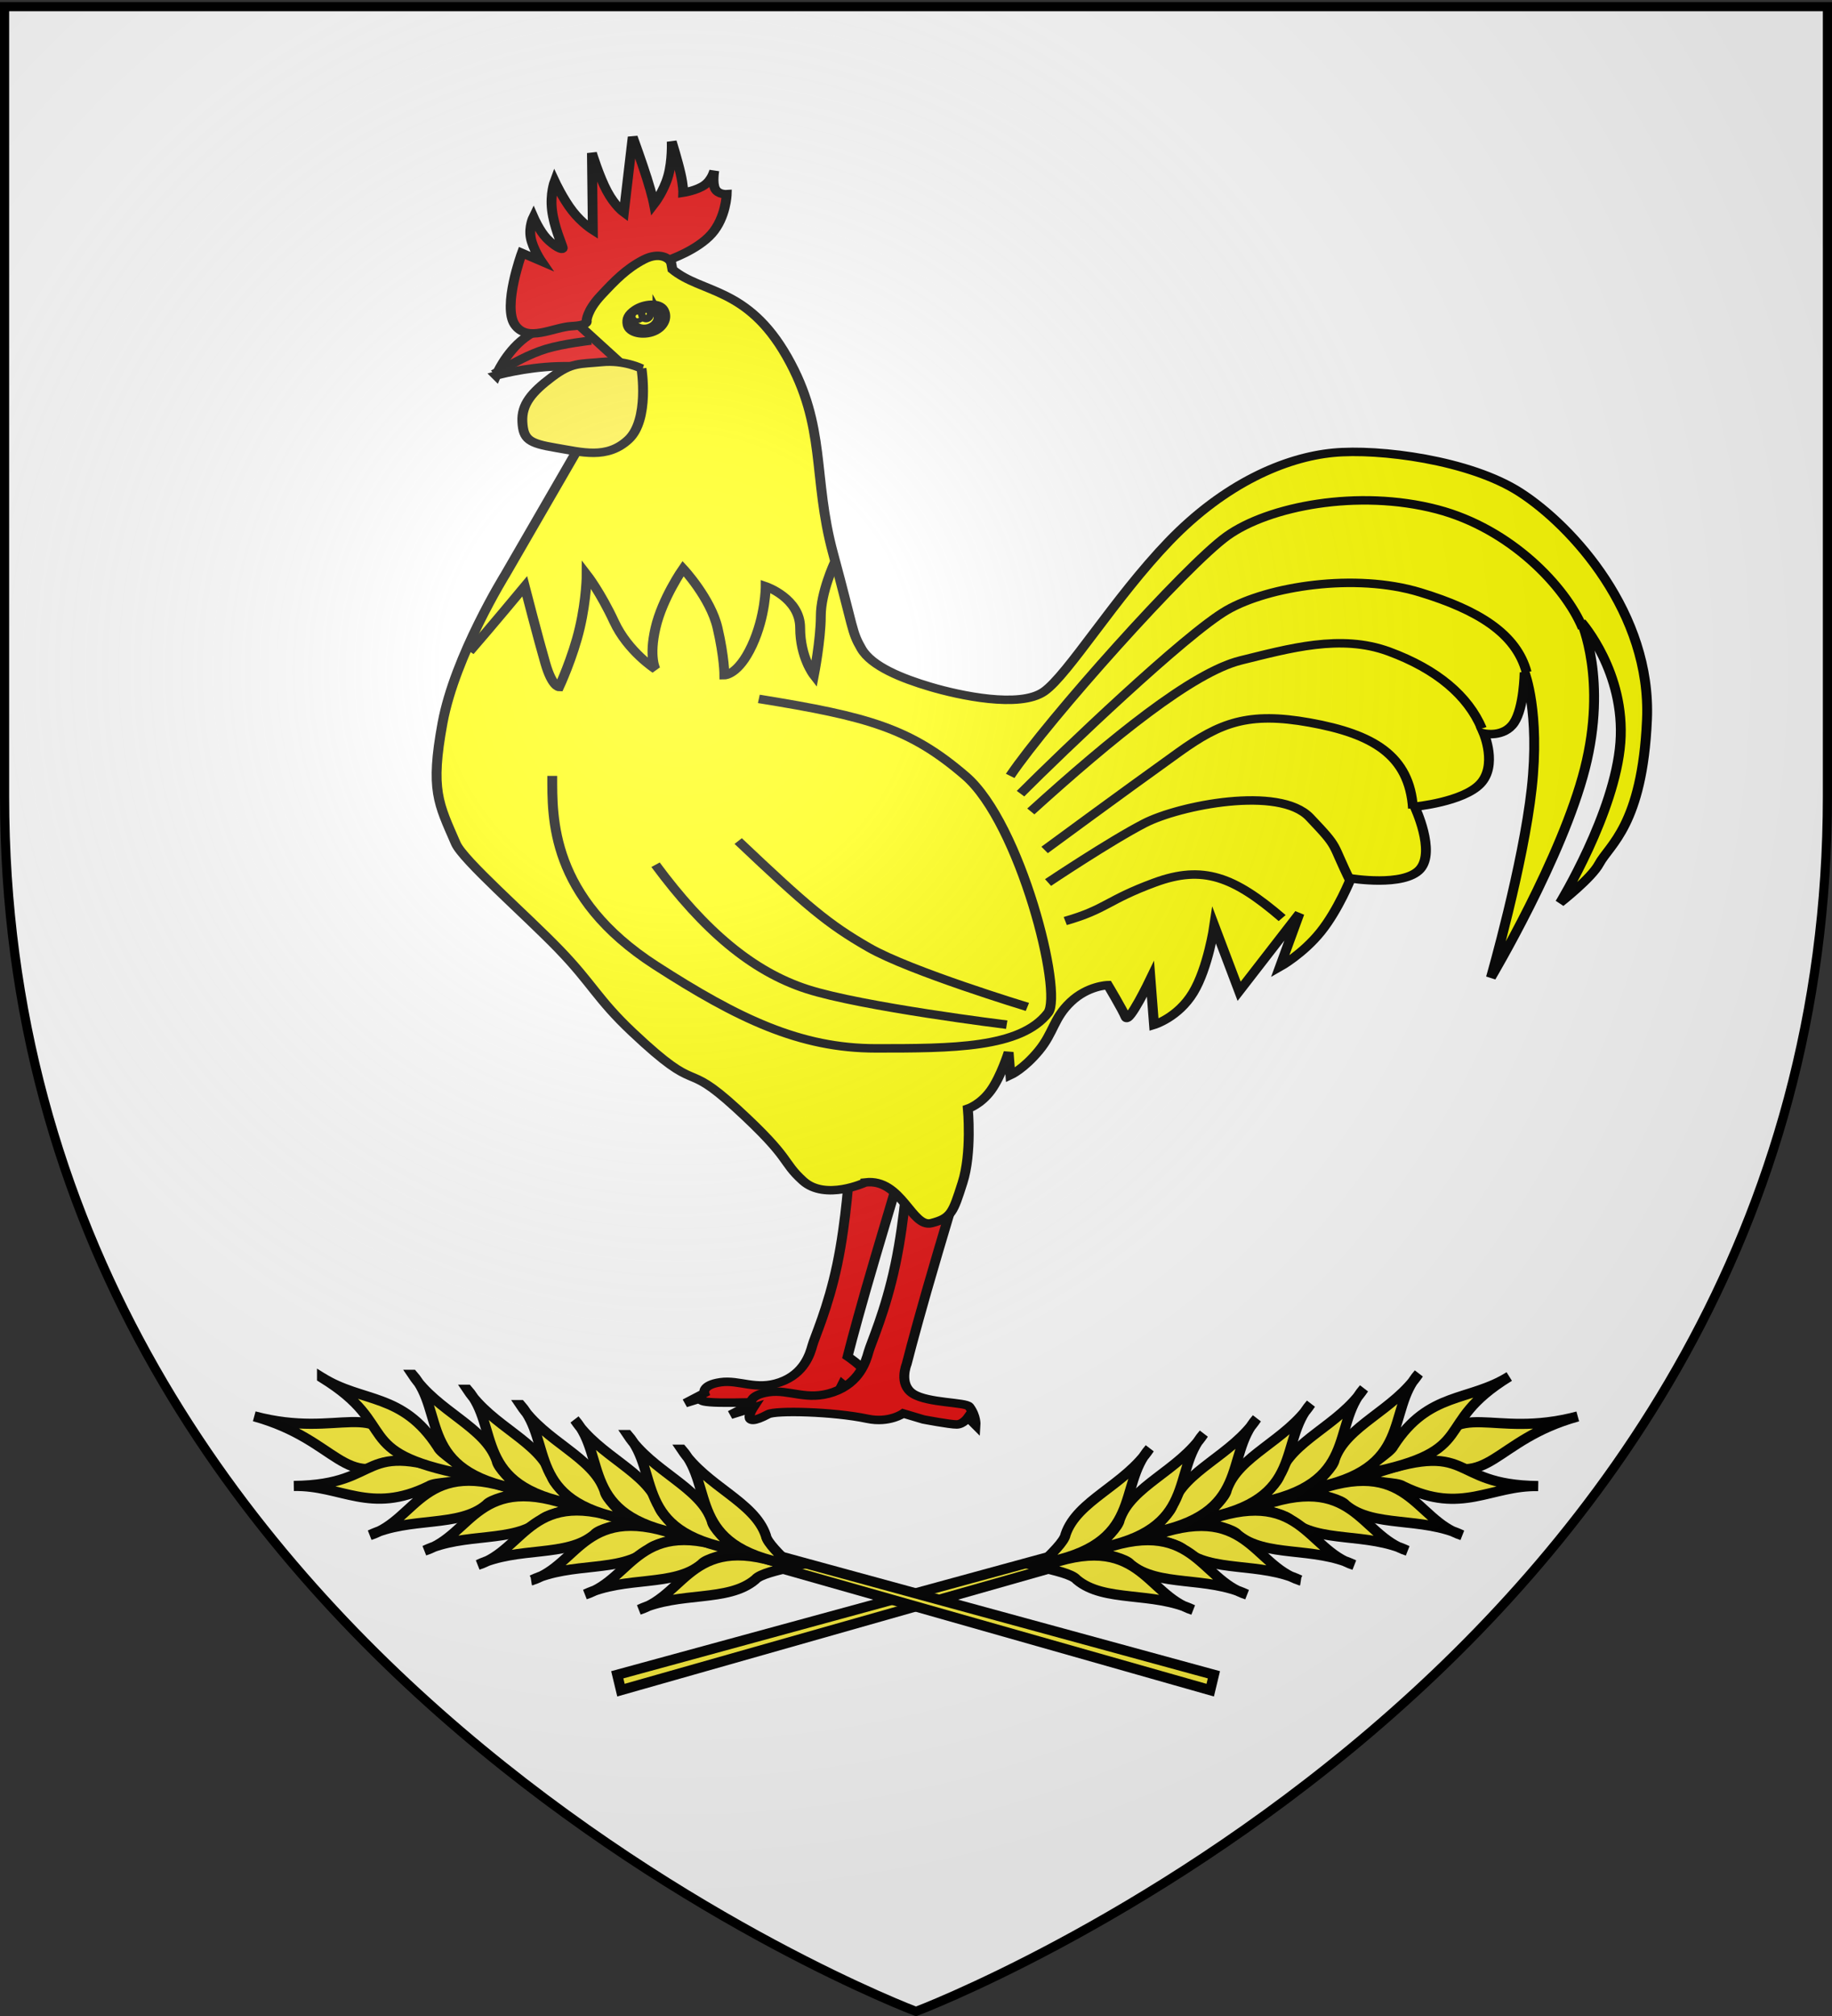<svg xmlns="http://www.w3.org/2000/svg" xmlns:xlink="http://www.w3.org/1999/xlink" width="600" height="660" version="1.0"><rect width="100%" height="100%" fill="#333333" stroke="none"/><desc>Flag of Canton of Valais (Wallis)</desc><defs><radialGradient xlink:href="#b" id="c" cx="221.445" cy="226.331" r="300" fx="221.445" fy="226.331" gradientTransform="matrix(1.353 0 0 1.349 -77.63 -85.747)" gradientUnits="userSpaceOnUse"/><linearGradient id="b"><stop offset="0" style="stop-color:white;stop-opacity:.314"/><stop offset=".19" style="stop-color:white;stop-opacity:.251"/><stop offset=".6" style="stop-color:#6b6b6b;stop-opacity:.125"/><stop offset="1" style="stop-color:black;stop-opacity:.125"/></linearGradient></defs><g style="display:inline"><path d="M300 658.5s298.5-112.32 298.5-397.772V2.176H1.5v258.552C1.5 546.18 300 658.5 300 658.5" style="fill:#fff;fill-opacity:1;fill-rule:evenodd;stroke:none;stroke-width:1px;stroke-linecap:butt;stroke-linejoin:miter;stroke-opacity:1"/></g><g style="stroke:#000;stroke-width:3.655;stroke-miterlimit:4;stroke-dasharray:none;stroke-opacity:1;display:inline"><path d="M-374.459 451.83c0 .642-6.788 26.409-11.332 44.905-4.543 18.497-6.842 29.081-6.842 29.081s4.918 3.796 7.27 7.484 2.138 7.27 2.138 7.27l-2.566-2.993s-1.657 2.726-3.848 2.78c-2.192.053-4.918-2.566-4.918-2.566l-2.78 6.415s-30.628 1.764-42.548 1.497c-11.92-.268-5.132-2.566-5.132-2.566l-7.697 2.78 7.056-4.277s-1.016-3.528 5.986-4.705c7.003-1.176 13.097 3.636 22.023 0 8.927-3.635 11.118-12.188 11.974-15.823s5.773-15.984 9.194-34.855c3.42-18.87 4.49-40.628 4.49-40.628z" style="fill:#e20909;fill-opacity:1;fill-rule:evenodd;stroke:#000;stroke-width:3.655;stroke-linecap:butt;stroke-linejoin:miter;stroke-miterlimit:4;stroke-dasharray:none;stroke-opacity:1" transform="matrix(.885 0 0 .761 625.086 43.913)"/><path d="M-351.063 448.847c0 .696-7.366 28.655-12.296 48.724-4.93 20.07-7.424 31.555-7.424 31.555s-3.118 8.68 2.36 12.76c5.473 4.077 19.543 3.554 20.818 5.554 2.552 4.002 2.32 7.888 2.32 7.888l-2.784-3.248s-1.798 2.958-4.176 3.016-12.344-2.147-12.344-2.147l-7.475-2.595s-5.225 4.274-13.279 2.289c-12.528-3.09-33.893-3.693-36.711-1.94-10.984 6.837-5.568-2.783-5.568-2.783l-8.352 3.016 7.656-4.64s-1.102-3.829 6.496-5.105 14.21 3.944 23.896 0 12.064-13.225 12.991-17.17c.928-3.944 6.264-17.343 9.976-37.818 3.712-20.476 4.872-44.084 4.872-44.084z" style="fill:#e20909;fill-opacity:1;fill-rule:evenodd;stroke:#000;stroke-width:3.655;stroke-linecap:butt;stroke-linejoin:miter;stroke-miterlimit:4;stroke-dasharray:none;stroke-opacity:1" transform="matrix(.885 0 0 .761 625.086 43.913)"/><path d="M-386.049 450.969s-14.864 8.012-23.101-.674c-8.127-8.57-3.767-8.964-24.484-31.052s-12.667-4.424-38.665-32.94c-12.998-14.26-14.772-20.756-27.186-35.685s-35.47-38.29-38.139-45.443c-6.443-17.274-9.515-22.887-4.921-51.844 4.593-28.957 23.294-63.984 23.294-63.984l33.466-67.266-9.515-49.219 35.435-29.86 2.382 15.212c10.912 10.454 27.645 7.337 42.41 37.524s9.35 51.68 17.06 84.657 6.79 33.595 10.5 41.015c3.772 7.547 14.987 12.761 25.59 16.406 10.5 3.61 32.974 9.352 41.997 1.97 8.915-7.295 26.084-40.278 46.261-64.641 20.607-24.882 42.942-36.08 60.698-38.063 17.026-1.901 50.69 3.117 69.228 17.063 19.39 14.586 48.64 52.007 46.918 97.78-1.71 45.415-13.944 53.813-17.717 62.016-2.854 6.205-14.437 16.735-14.437 16.735s20.342-38.719 22.31-68.906c1.97-30.188-14.435-51.844-14.435-51.844s9.679 24.773 1.312 63c-8.366 38.226-34.778 89.906-34.778 89.906s11.976-48.562 15.092-81.375c3.117-32.812-2.624-49.875-2.624-49.875s-.164 15.094-3.937 21.656c-3.774 6.563-11.156 4.594-11.156 4.594s5.086 13.781-1.312 21.656-24.28 9.844-24.28 9.844 7.875 19.195 1.97 26.906-25.592 3.938-25.592 3.938-4.593 13.453-11.155 22.969c-6.562 9.515-15.093 15.093-15.093 15.093l7.218-22.968-22.31 33.468-9.187-28.218s-2.296 18.21-7.874 28.875-14.436 13.78-14.436 13.78l-1.313-19.687s-8.118 19.611-9.186 16.407c-.985-2.954-6.562-13.782-6.562-13.782s-7.382.164-13.78 7.219-6.234 13.125-11.812 21-10.499 10.5-10.499 10.5l-.656-9.844s-2.789 10.336-6.562 16.407-8.53 7.875-8.53 7.875 1.558 19.03-1.969 31.828-4.101 15.175-11.483 17.39-11.106-19.336-24.455-17.52z" style="fill:#ff0;fill-opacity:1;fill-rule:evenodd;stroke:#000;stroke-width:3.655;stroke-linecap:butt;stroke-linejoin:miter;stroke-miterlimit:4;stroke-dasharray:none;stroke-opacity:1" transform="matrix(.885 0 0 .761 625.086 43.913)"/><path d="M-522.742 103.835s3.492-9.861 10.474-16.01c6.983-6.148 17.457-8.584 17.457-8.584l21.485 22.737s-14.234-2.552-26.588-2.088-22.828 3.945-22.828 3.945z" style="fill:#e20909;fill-opacity:1;fill-rule:evenodd;stroke:#000;stroke-width:3.655;stroke-linecap:butt;stroke-linejoin:miter;stroke-miterlimit:4;stroke-dasharray:none;stroke-opacity:1" transform="matrix(.885 0 0 .761 625.086 43.913)"/><g style="fill:#ff0;stroke:#000;stroke-width:3.979;stroke-miterlimit:4;stroke-dasharray:none;stroke-opacity:1"><path d="M251.607 232.362c0 4.042-3.6 7.322-8.036 7.322-4.435 0-9.126-3.43-8.035-7.322.778-2.775 2.408-4.228 5.834-5.012 4.324-.989 10.237.97 10.237 5.012z" style="fill:#ff0;fill-opacity:1;stroke:#000;stroke-width:3.979;stroke-miterlimit:4;stroke-dasharray:none;stroke-opacity:1" transform="matrix(.733 -.303 .353 .63 -49.107 31.329)"/><path d="M251.607 232.362c0 4.044-3.598 7.322-8.036 7.322s-8.035-3.278-8.035-7.322c0-4.043 3.597-7.321 8.035-7.321s8.036 3.278 8.036 7.321z" style="fill:#ff0;fill-opacity:.796;stroke:#000;stroke-width:5.776;stroke-miterlimit:4;stroke-dasharray:none;stroke-opacity:1" transform="matrix(.505 -.209 .243 .434 31.804 54.14)"/><path d="M251.607 232.362c0 4.044-3.598 7.322-8.036 7.322s-8.035-3.278-8.035-7.322c0-4.043 3.597-7.321 8.035-7.321s8.036 3.278 8.036 7.321z" style="fill:#ff0;fill-opacity:1;stroke:#000;stroke-width:26.265;stroke-miterlimit:4;stroke-dasharray:none;stroke-opacity:1" transform="matrix(.123 0 0 .106 178.823 78.963)"/><path d="M251.607 232.362c0 4.044-3.598 7.322-8.036 7.322s-8.035-3.278-8.035-7.322c0-4.043 3.597-7.321 8.035-7.321s8.036 3.278 8.036 7.321z" style="fill:#ff0;fill-opacity:1;stroke:#000;stroke-width:19.017;stroke-miterlimit:4;stroke-dasharray:none;stroke-opacity:1" transform="matrix(.15 0 0 .166 175.052 64.16)"/></g><path d="M-468.918 100.818s3.074 22.1-4.872 30.627-17.11 5.394-26.912 3.48-11.948-3.538-12.296-11.137c-.348-7.598 3.538-12.819 10.904-19.257s10.266-5.569 18.56-6.497 14.616 2.784 14.616 2.784z" style="fill:#fcef3c;fill-opacity:1;fill-rule:evenodd;stroke:#000;stroke-width:3.655;stroke-linecap:butt;stroke-linejoin:miter;stroke-miterlimit:4;stroke-dasharray:none;stroke-opacity:1" transform="matrix(.885 0 0 .761 625.086 43.913)"/><path d="M-494.8 82.613c-6.645.41-16.406 7.22-21-.656-4.592-7.875 2.626-30.844 2.626-30.844l7.218 3.61s-3.2-5.414-3.937-10.172c-.739-4.758.984-8.86.984-8.86s2.215 5.907 4.921 9.188 6.234 5.578 5.906 3.937c-.328-1.64-3.199-8.941-3.937-16.078s.984-12.468.984-12.468 3.035 7.546 6.562 12.796 7.546 8.204 7.546 8.204l-.328-33.141s2.625 10.008 5.578 16.406c2.953 6.399 6.234 9.188 6.234 9.188l3.28-32.485s3.282 10.5 5.25 17.72c1.969 7.218 2.625 11.155 2.625 11.155s3.609-5.414 5.25-12.14c1.64-6.727 1.312-14.766 1.312-14.766s2.214 8.285 3.28 13.781c1.067 5.496.985 8.203.985 8.203s5.004-.902 7.874-3.28c2.871-2.38 3.61-6.235 3.61-6.235s-.82 5.332.328 7.875 4.265 2.297 4.265 2.297-.246 10.008-5.578 17.062c-5.331 7.055-15.748 11.156-15.748 11.156s-3.2-3.855-9.515 0-10.5 8.86-15.749 15.422-5.25 10.828-5.25 10.828 1.067 1.887-5.577 2.297z" style="fill:#e20909;fill-opacity:1;fill-rule:evenodd;stroke:#000;stroke-width:3.655;stroke-linecap:butt;stroke-linejoin:miter;stroke-miterlimit:4;stroke-dasharray:none;stroke-opacity:1" transform="matrix(.885 0 0 .761 625.086 43.913)"/><path d="M-532.517 222.573c7.645-10.193 20.386-28.03 20.386-28.03s5.096 22.934 7.645 33.127 5.096 10.193 5.096 10.193 5.097-12.741 7.645-25.483c2.548-12.741 2.548-22.934 2.548-22.934s5.097 7.645 10.193 20.386c5.097 12.741 15.29 20.386 15.29 20.386s-2.548-5.096 0-17.838c2.548-12.741 10.193-25.482 10.193-25.482s10.193 12.74 12.741 25.482 2.548 20.386 2.548 20.386 5.097 0 10.194-12.741c5.096-12.741 5.096-25.483 5.096-25.483s12.741 5.097 12.741 17.838c0 12.742 5.097 20.386 5.097 20.386s2.548-15.29 2.548-25.482 5.097-22.935 5.097-22.935" style="fill:none;fill-rule:evenodd;stroke:#000;stroke-width:3.655;stroke-linecap:butt;stroke-linejoin:miter;stroke-miterlimit:4;stroke-dasharray:none;stroke-opacity:1;display:inline" transform="matrix(.885 0 0 .761 625.086 43.913)"/><path d="M-425.49 242.96c40.772 7.644 56.062 12.74 76.448 33.127 20.386 20.386 36.233 93.45 30.579 101.93-10.193 15.29-35.676 15.29-63.707 15.29s-50.965-12.741-81.544-35.676c-39.16-29.37-38.224-63.706-38.224-81.544" style="fill:#ff0;fill-rule:evenodd;stroke:#000;stroke-width:3.655;stroke-linecap:butt;stroke-linejoin:miter;stroke-miterlimit:4;stroke-dasharray:none;stroke-opacity:1;display:inline" transform="matrix(.885 0 0 .761 625.086 43.913)"/><path d="M-120.6 212.535c-6.37-17.838-26.63-42.825-53.886-51.12-29.305-8.919-62.433-1.274-77.722 11.467-15.29 12.741-66.255 78.996-80.27 103.205" style="fill:none;fill-rule:evenodd;stroke:#000;stroke-width:3.655;stroke-linecap:butt;stroke-linejoin:miter;stroke-miterlimit:4;stroke-dasharray:none;stroke-opacity:1;display:inline" transform="matrix(.885 0 0 .761 625.086 43.913)"/><path d="M-141.359 231.492c-3.822-16.564-17.838-26.757-39.498-34.401-24.03-8.481-56.062-2.549-71.351 7.644s-61.159 61.159-76.448 78.997" style="fill:none;fill-rule:evenodd;stroke:#000;stroke-width:3.655;stroke-linecap:butt;stroke-linejoin:miter;stroke-miterlimit:4;stroke-dasharray:none;stroke-opacity:1;display:inline" transform="matrix(.885 0 0 .761 625.086 43.913)"/><path d="M-157.923 255.7c-5.096-14.015-16.563-25.482-34.401-33.127s-36.95-1.274-54.788 3.823-47.78 33.446-77.722 64.98" style="fill:none;fill-rule:evenodd;stroke:#000;stroke-width:3.655;stroke-linecap:butt;stroke-linejoin:miter;stroke-miterlimit:4;stroke-dasharray:none;stroke-opacity:1;display:inline" transform="matrix(.885 0 0 .761 625.086 43.913)"/><path d="M-183.405 290.102c-1.274-22.934-14.926-32.075-38.224-36.95-22.713-4.751-33.128 0-48.417 12.742-22.83 19.024-49.691 42.046-49.691 42.046" style="fill:none;fill-rule:evenodd;stroke:#000;stroke-width:3.655;stroke-linecap:butt;stroke-linejoin:miter;stroke-miterlimit:4;stroke-dasharray:none;stroke-opacity:1;display:inline" transform="matrix(.885 0 0 .761 625.086 43.913)"/><path d="M-206.34 321.956c-7.644-17.838-3.822-14.016-15.29-28.031-11.295-13.806-48.416-5.097-61.157 2.548-12.742 7.645-35.676 25.482-35.676 25.482" style="fill:none;fill-rule:evenodd;stroke:#000;stroke-width:3.655;stroke-linecap:butt;stroke-linejoin:miter;stroke-miterlimit:4;stroke-dasharray:none;stroke-opacity:1;display:inline" transform="matrix(.885 0 0 .761 625.086 43.913)"/><path d="M-231.822 337.245c-17.838-17.838-29.305-22.934-47.143-15.29s-17.838 11.468-33.128 16.564" style="fill:none;fill-rule:evenodd;stroke:#000;stroke-width:3.655;stroke-linecap:butt;stroke-linejoin:miter;stroke-miterlimit:4;stroke-dasharray:none;stroke-opacity:1;display:inline" transform="matrix(.885 0 0 .761 625.086 43.913)"/><path d="M-523.605 103.215c7.658-4.955 13.064-8.56 19.37-10.812s16.668-3.603 16.668-3.603M-463.714 314.31c17.838 28.032 35.676 45.87 56.062 53.514s73.9 15.29 73.9 15.29M-433.135 304.118c25.483 28.03 33.127 35.675 48.417 45.868s58.61 25.483 58.61 25.483" style="fill:none;fill-rule:evenodd;stroke:#000;stroke-width:3.655;stroke-linecap:butt;stroke-linejoin:miter;stroke-miterlimit:4;stroke-dasharray:none;stroke-opacity:1" transform="matrix(.885 0 0 .761 625.086 43.913)"/></g><g style="opacity:1;fill:#fcef3c;fill-opacity:1;stroke:#000;stroke-width:3.311;stroke-miterlimit:4;stroke-dasharray:none;stroke-opacity:1;display:inline"><path d="m1107.093 476.486 2.476-165.814 4.185-.064-.771 165.726z" style="fill:#fcef3c;fill-opacity:1;fill-rule:evenodd;stroke:#000;stroke-width:3.789;stroke-linecap:butt;stroke-linejoin:miter;stroke-miterlimit:4;stroke-dasharray:none;stroke-opacity:1" transform="scale(-.878 .878)rotate(-75 537.9 1425.677)"/><g style="fill:#fcef3c;fill-opacity:1;stroke:#000;stroke-width:3.311;stroke-miterlimit:4;stroke-dasharray:none;stroke-opacity:1"><path d="M1236.49 151.036c-19.492 22.086-11.329 38.487-33.552 37.355-1.55-22.515 14.378-16.025 33.552-37.355z" style="fill:#fcef3c;fill-opacity:1;fill-rule:evenodd;stroke:#000;stroke-width:3.311;stroke-linecap:butt;stroke-linejoin:miter;stroke-miterlimit:4;stroke-dasharray:none;stroke-opacity:1;display:inline" transform="scale(1.005 -1.005)rotate(63.518 1370 -738.618)"/><g style="fill:#fcef3c;fill-opacity:1;stroke:#000;stroke-width:3.311;stroke-miterlimit:4;stroke-dasharray:none;stroke-opacity:1"><path d="M1210.439 152.46c-13.245 27.249 5.454 25.133-22.223 51.588-1.133-3.377 2.916-9.587 2.551-12.342.138-21.16 13.048-25.216 19.672-39.246zM1185.042 167.54c-2.531 16.137 15.772 27.116-9.524 50.397.91-4.095 2.412-9.997 1.461-12.117-2.788-11.344 7.74-23.86 8.063-38.28z" style="fill:#fcef3c;fill-opacity:1;fill-rule:evenodd;stroke:#000;stroke-width:3.311;stroke-linecap:butt;stroke-linejoin:miter;stroke-miterlimit:4;stroke-dasharray:none;stroke-opacity:1;display:inline" transform="scale(1.005 -1.005)rotate(63.518 1370 -738.618)"/><path d="M1172.578 181.23c-2.53 16.138 15.772 27.117-9.524 50.397.91-4.095 2.412-9.997 1.461-12.117-2.788-11.344 7.74-23.86 8.063-38.28z" style="fill:#fcef3c;fill-opacity:1;fill-rule:evenodd;stroke:#000;stroke-width:3.311;stroke-linecap:butt;stroke-linejoin:miter;stroke-miterlimit:4;stroke-dasharray:none;stroke-opacity:1;display:inline" transform="scale(1.005 -1.005)rotate(63.518 1370 -738.618)"/><path d="M1160.673 194.722c-2.53 16.138 15.773 27.117-9.524 50.397.91-4.095 2.412-9.997 1.461-12.117-2.788-11.344 7.74-23.86 8.063-38.28z" style="fill:#fcef3c;fill-opacity:1;fill-rule:evenodd;stroke:#000;stroke-width:3.311;stroke-linecap:butt;stroke-linejoin:miter;stroke-miterlimit:4;stroke-dasharray:none;stroke-opacity:1;display:inline" transform="scale(1.005 -1.005)rotate(63.518 1370 -738.618)"/><path d="M1148.372 208.214c-2.531 16.138 15.772 27.117-9.524 50.397.91-4.095 2.411-9.997 1.46-12.117-2.787-11.344 7.74-23.86 8.064-38.28z" style="fill:#fcef3c;fill-opacity:1;fill-rule:evenodd;stroke:#000;stroke-width:3.311;stroke-linecap:butt;stroke-linejoin:miter;stroke-miterlimit:4;stroke-dasharray:none;stroke-opacity:1;display:inline" transform="scale(1.005 -1.005)rotate(63.518 1370 -738.618)"/><path d="M1136.467 221.706c-2.531 16.138 15.772 27.117-9.524 50.397.91-4.095 2.412-9.997 1.461-12.117-2.788-11.344 7.74-23.86 8.063-38.28z" style="fill:#fcef3c;fill-opacity:1;fill-rule:evenodd;stroke:#000;stroke-width:3.311;stroke-linecap:butt;stroke-linejoin:miter;stroke-miterlimit:4;stroke-dasharray:none;stroke-opacity:1;display:inline" transform="scale(1.005 -1.005)rotate(63.518 1370 -738.618)"/><path d="M1124.165 235.198c-2.53 16.138 15.773 27.117-9.524 50.397.91-4.095 2.412-9.996 1.461-12.117-2.788-11.344 7.74-23.86 8.063-38.28z" style="fill:#fcef3c;fill-opacity:1;fill-rule:evenodd;stroke:#000;stroke-width:3.311;stroke-linecap:butt;stroke-linejoin:miter;stroke-miterlimit:4;stroke-dasharray:none;stroke-opacity:1;display:inline" transform="scale(1.005 -1.005)rotate(63.518 1370 -738.618)"/></g><g style="fill:#fcef3c;fill-opacity:1;stroke:#000;stroke-width:3.311;stroke-miterlimit:4;stroke-dasharray:none;stroke-opacity:1;display:inline"><path d="M1210.439 152.46c-13.245 27.249 5.454 25.133-22.223 51.588-1.133-3.377 2.916-9.587 2.551-12.342.138-21.16 13.048-25.216 19.672-39.246zM1185.042 167.54c-2.531 16.137 15.772 27.116-9.524 50.397.91-4.095 2.412-9.997 1.461-12.117-2.788-11.344 7.74-23.86 8.063-38.28z" style="fill:#fcef3c;fill-opacity:1;fill-rule:evenodd;stroke:#000;stroke-width:3.311;stroke-linecap:butt;stroke-linejoin:miter;stroke-miterlimit:4;stroke-dasharray:none;stroke-opacity:1;display:inline" transform="rotate(32.482 344.878 -937.673)scale(1.005)"/><path d="M1172.578 181.23c-2.53 16.138 15.772 27.117-9.524 50.397.91-4.095 2.412-9.997 1.461-12.117-2.788-11.344 7.74-23.86 8.063-38.28z" style="fill:#fcef3c;fill-opacity:1;fill-rule:evenodd;stroke:#000;stroke-width:3.311;stroke-linecap:butt;stroke-linejoin:miter;stroke-miterlimit:4;stroke-dasharray:none;stroke-opacity:1;display:inline" transform="rotate(32.482 344.878 -937.673)scale(1.005)"/><path d="M1160.673 194.722c-2.53 16.138 15.773 27.117-9.524 50.397.91-4.095 2.412-9.997 1.461-12.117-2.788-11.344 7.74-23.86 8.063-38.28z" style="fill:#fcef3c;fill-opacity:1;fill-rule:evenodd;stroke:#000;stroke-width:3.311;stroke-linecap:butt;stroke-linejoin:miter;stroke-miterlimit:4;stroke-dasharray:none;stroke-opacity:1;display:inline" transform="rotate(32.482 344.878 -937.673)scale(1.005)"/><path d="M1148.372 208.214c-2.531 16.138 15.772 27.117-9.524 50.397.91-4.095 2.411-9.997 1.46-12.117-2.787-11.344 7.74-23.86 8.064-38.28z" style="fill:#fcef3c;fill-opacity:1;fill-rule:evenodd;stroke:#000;stroke-width:3.311;stroke-linecap:butt;stroke-linejoin:miter;stroke-miterlimit:4;stroke-dasharray:none;stroke-opacity:1;display:inline" transform="rotate(32.482 344.878 -937.673)scale(1.005)"/><path d="M1136.467 221.706c-2.531 16.138 15.772 27.117-9.524 50.397.91-4.095 2.412-9.997 1.461-12.117-2.788-11.344 7.74-23.86 8.063-38.28z" style="fill:#fcef3c;fill-opacity:1;fill-rule:evenodd;stroke:#000;stroke-width:3.311;stroke-linecap:butt;stroke-linejoin:miter;stroke-miterlimit:4;stroke-dasharray:none;stroke-opacity:1;display:inline" transform="rotate(32.482 344.878 -937.673)scale(1.005)"/><path d="M1124.165 235.198c-2.53 16.138 15.773 27.117-9.524 50.397.91-4.095 2.412-9.996 1.461-12.117-2.788-11.344 7.74-23.86 8.063-38.28z" style="fill:#fcef3c;fill-opacity:1;fill-rule:evenodd;stroke:#000;stroke-width:3.311;stroke-linecap:butt;stroke-linejoin:miter;stroke-miterlimit:4;stroke-dasharray:none;stroke-opacity:1;display:inline" transform="rotate(32.482 344.878 -937.673)scale(1.005)"/></g></g></g><g style="opacity:1;fill:#fcef3c;fill-opacity:1;stroke:#000;stroke-width:3.311;stroke-miterlimit:4;stroke-dasharray:none;stroke-opacity:1;display:inline"><path d="m1107.093 476.486 2.476-165.814 4.185-.064-.771 165.726z" style="fill:#fcef3c;fill-opacity:1;fill-rule:evenodd;stroke:#000;stroke-width:3.789;stroke-linecap:butt;stroke-linejoin:miter;stroke-miterlimit:4;stroke-dasharray:none;stroke-opacity:1" transform="scale(.878)rotate(-75 879.432 980.583)"/><g style="fill:#fcef3c;fill-opacity:1;stroke:#000;stroke-width:3.311;stroke-miterlimit:4;stroke-dasharray:none;stroke-opacity:1"><path d="M1236.49 151.036c-19.492 22.086-11.329 38.487-33.552 37.355-1.55-22.515 14.378-16.025 33.552-37.355z" style="fill:#fcef3c;fill-opacity:1;fill-rule:evenodd;stroke:#000;stroke-width:3.311;stroke-linecap:butt;stroke-linejoin:miter;stroke-miterlimit:4;stroke-dasharray:none;stroke-opacity:1;display:inline" transform="rotate(-116.482 759.507 666.588)scale(1.005)"/><g style="fill:#fcef3c;fill-opacity:1;stroke:#000;stroke-width:3.311;stroke-miterlimit:4;stroke-dasharray:none;stroke-opacity:1"><path d="M1210.439 152.46c-13.245 27.249 5.454 25.133-22.223 51.588-1.133-3.377 2.916-9.587 2.551-12.342.138-21.16 13.048-25.216 19.672-39.246zM1185.042 167.54c-2.531 16.137 15.772 27.116-9.524 50.397.91-4.095 2.412-9.997 1.461-12.117-2.788-11.344 7.74-23.86 8.063-38.28z" style="fill:#fcef3c;fill-opacity:1;fill-rule:evenodd;stroke:#000;stroke-width:3.311;stroke-linecap:butt;stroke-linejoin:miter;stroke-miterlimit:4;stroke-dasharray:none;stroke-opacity:1;display:inline" transform="rotate(-116.482 759.507 666.588)scale(1.005)"/><path d="M1172.578 181.23c-2.53 16.138 15.772 27.117-9.524 50.397.91-4.095 2.412-9.997 1.461-12.117-2.788-11.344 7.74-23.86 8.063-38.28z" style="fill:#fcef3c;fill-opacity:1;fill-rule:evenodd;stroke:#000;stroke-width:3.311;stroke-linecap:butt;stroke-linejoin:miter;stroke-miterlimit:4;stroke-dasharray:none;stroke-opacity:1;display:inline" transform="rotate(-116.482 759.507 666.588)scale(1.005)"/><path d="M1160.673 194.722c-2.53 16.138 15.773 27.117-9.524 50.397.91-4.095 2.412-9.997 1.461-12.117-2.788-11.344 7.74-23.86 8.063-38.28z" style="fill:#fcef3c;fill-opacity:1;fill-rule:evenodd;stroke:#000;stroke-width:3.311;stroke-linecap:butt;stroke-linejoin:miter;stroke-miterlimit:4;stroke-dasharray:none;stroke-opacity:1;display:inline" transform="rotate(-116.482 759.507 666.588)scale(1.005)"/><path d="M1148.372 208.214c-2.531 16.138 15.772 27.117-9.524 50.397.91-4.095 2.411-9.997 1.46-12.117-2.787-11.344 7.74-23.86 8.064-38.28z" style="fill:#fcef3c;fill-opacity:1;fill-rule:evenodd;stroke:#000;stroke-width:3.311;stroke-linecap:butt;stroke-linejoin:miter;stroke-miterlimit:4;stroke-dasharray:none;stroke-opacity:1;display:inline" transform="rotate(-116.482 759.507 666.588)scale(1.005)"/><path d="M1136.467 221.706c-2.531 16.138 15.772 27.117-9.524 50.397.91-4.095 2.412-9.997 1.461-12.117-2.788-11.344 7.74-23.86 8.063-38.28z" style="fill:#fcef3c;fill-opacity:1;fill-rule:evenodd;stroke:#000;stroke-width:3.311;stroke-linecap:butt;stroke-linejoin:miter;stroke-miterlimit:4;stroke-dasharray:none;stroke-opacity:1;display:inline" transform="rotate(-116.482 759.507 666.588)scale(1.005)"/><path d="M1124.165 235.198c-2.53 16.138 15.773 27.117-9.524 50.397.91-4.095 2.412-9.996 1.461-12.117-2.788-11.344 7.74-23.86 8.063-38.28z" style="fill:#fcef3c;fill-opacity:1;fill-rule:evenodd;stroke:#000;stroke-width:3.311;stroke-linecap:butt;stroke-linejoin:miter;stroke-miterlimit:4;stroke-dasharray:none;stroke-opacity:1;display:inline" transform="rotate(-116.482 759.507 666.588)scale(1.005)"/></g><g style="fill:#fcef3c;fill-opacity:1;stroke:#000;stroke-width:3.311;stroke-miterlimit:4;stroke-dasharray:none;stroke-opacity:1;display:inline"><path d="M1210.439 152.46c-13.245 27.249 5.454 25.133-22.223 51.588-1.133-3.377 2.916-9.587 2.551-12.342.138-21.16 13.048-25.216 19.672-39.246zM1185.042 167.54c-2.531 16.137 15.772 27.116-9.524 50.397.91-4.095 2.412-9.997 1.461-12.117-2.788-11.344 7.74-23.86 8.063-38.28z" style="fill:#fcef3c;fill-opacity:1;fill-rule:evenodd;stroke:#000;stroke-width:3.311;stroke-linecap:butt;stroke-linejoin:miter;stroke-miterlimit:4;stroke-dasharray:none;stroke-opacity:1;display:inline" transform="matrix(-.848 .54 .54 .848 1049.608 -331.895)"/><path d="M1172.578 181.23c-2.53 16.138 15.772 27.117-9.524 50.397.91-4.095 2.412-9.997 1.461-12.117-2.788-11.344 7.74-23.86 8.063-38.28z" style="fill:#fcef3c;fill-opacity:1;fill-rule:evenodd;stroke:#000;stroke-width:3.311;stroke-linecap:butt;stroke-linejoin:miter;stroke-miterlimit:4;stroke-dasharray:none;stroke-opacity:1;display:inline" transform="matrix(-.848 .54 .54 .848 1049.608 -331.895)"/><path d="M1160.673 194.722c-2.53 16.138 15.773 27.117-9.524 50.397.91-4.095 2.412-9.997 1.461-12.117-2.788-11.344 7.74-23.86 8.063-38.28z" style="fill:#fcef3c;fill-opacity:1;fill-rule:evenodd;stroke:#000;stroke-width:3.311;stroke-linecap:butt;stroke-linejoin:miter;stroke-miterlimit:4;stroke-dasharray:none;stroke-opacity:1;display:inline" transform="matrix(-.848 .54 .54 .848 1049.608 -331.895)"/><path d="M1148.372 208.214c-2.531 16.138 15.772 27.117-9.524 50.397.91-4.095 2.411-9.997 1.46-12.117-2.787-11.344 7.74-23.86 8.064-38.28z" style="fill:#fcef3c;fill-opacity:1;fill-rule:evenodd;stroke:#000;stroke-width:3.311;stroke-linecap:butt;stroke-linejoin:miter;stroke-miterlimit:4;stroke-dasharray:none;stroke-opacity:1;display:inline" transform="matrix(-.848 .54 .54 .848 1049.608 -331.895)"/><path d="M1136.467 221.706c-2.531 16.138 15.772 27.117-9.524 50.397.91-4.095 2.412-9.997 1.461-12.117-2.788-11.344 7.74-23.86 8.063-38.28z" style="fill:#fcef3c;fill-opacity:1;fill-rule:evenodd;stroke:#000;stroke-width:3.311;stroke-linecap:butt;stroke-linejoin:miter;stroke-miterlimit:4;stroke-dasharray:none;stroke-opacity:1;display:inline" transform="matrix(-.848 .54 .54 .848 1049.608 -331.895)"/><path d="M1124.165 235.198c-2.53 16.138 15.773 27.117-9.524 50.397.91-4.095 2.412-9.996 1.461-12.117-2.788-11.344 7.74-23.86 8.063-38.28z" style="fill:#fcef3c;fill-opacity:1;fill-rule:evenodd;stroke:#000;stroke-width:3.311;stroke-linecap:butt;stroke-linejoin:miter;stroke-miterlimit:4;stroke-dasharray:none;stroke-opacity:1;display:inline" transform="matrix(-.848 .54 .54 .848 1049.608 -331.895)"/></g></g></g><path d="M300 658.5s298.5-112.32 298.5-397.772V2.176H1.5v258.552C1.5 546.18 300 658.5 300 658.5" style="opacity:1;fill:url(#c);fill-opacity:1;fill-rule:evenodd;stroke:none;stroke-width:1px;stroke-linecap:butt;stroke-linejoin:miter;stroke-opacity:1"/><path d="M300 658.5S1.5 546.18 1.5 260.728V2.176h597v258.552C598.5 546.18 300 658.5 300 658.5z" style="opacity:1;fill:none;fill-opacity:1;fill-rule:evenodd;stroke:#000;stroke-width:3;stroke-linecap:butt;stroke-linejoin:miter;stroke-miterlimit:4;stroke-dasharray:none;stroke-opacity:1"/></svg>